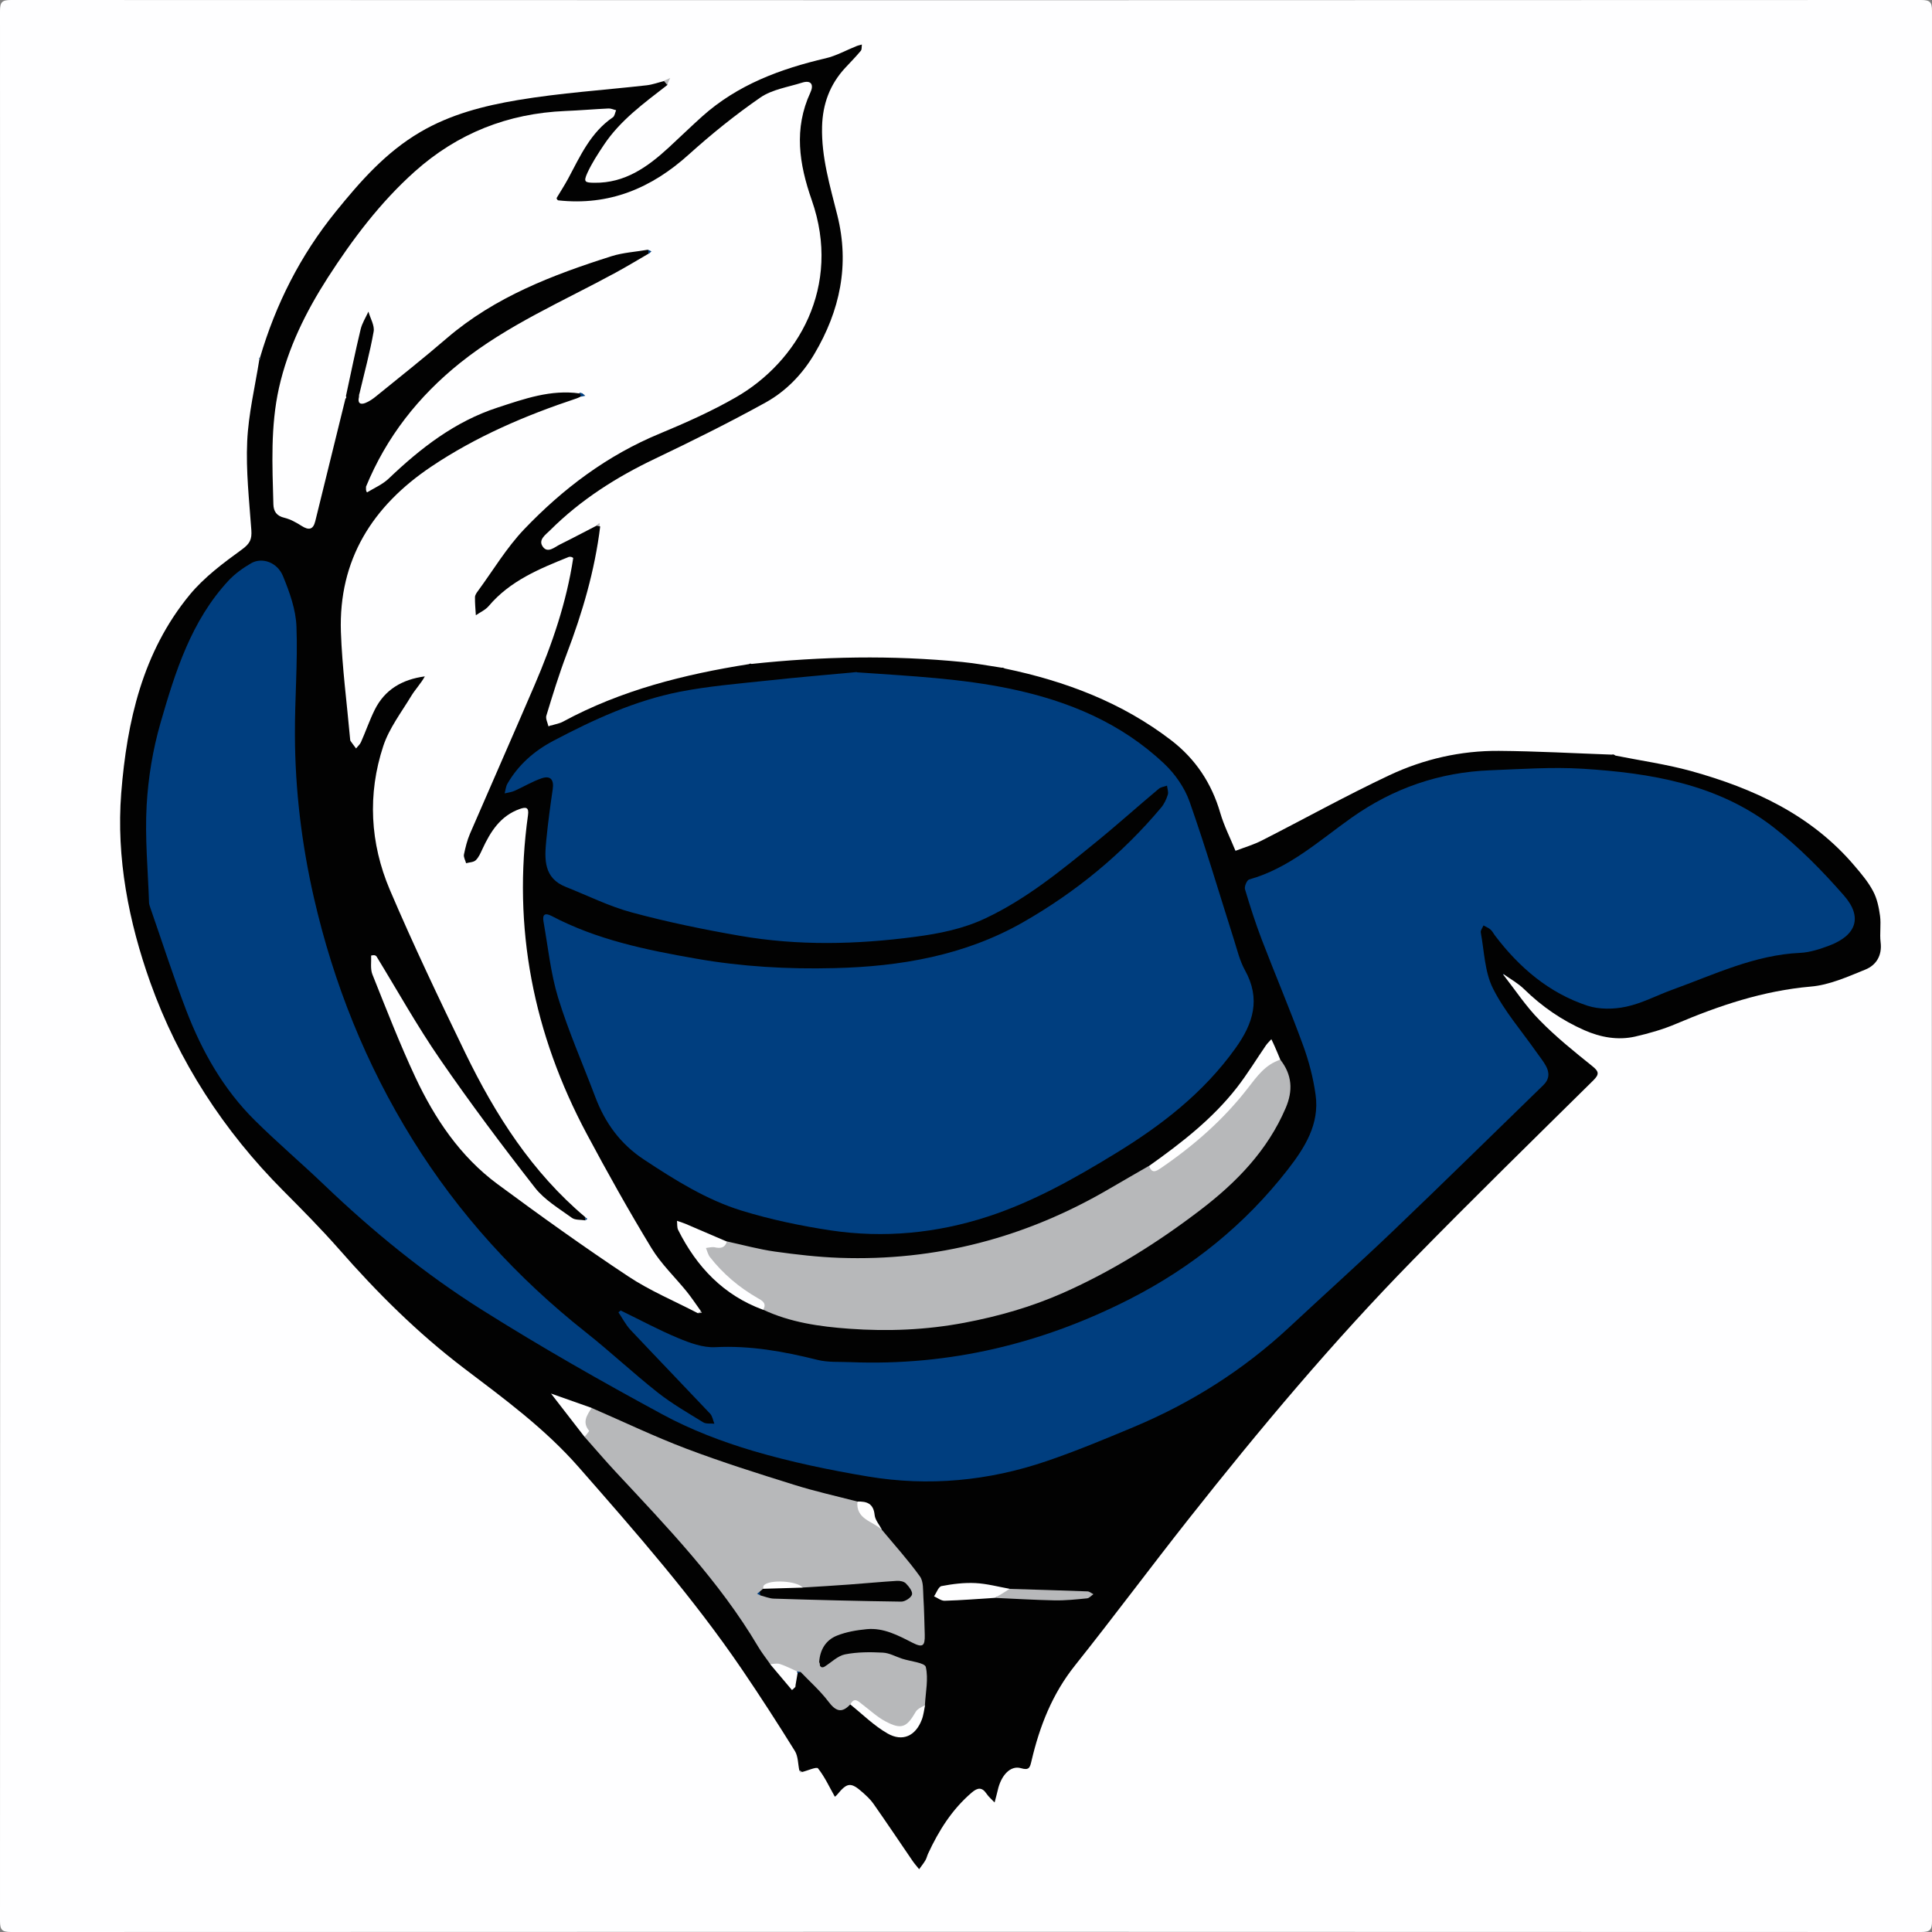 <?xml version="1.0" encoding="UTF-8"?>
<svg id="Layer_2" data-name="Layer 2" xmlns="http://www.w3.org/2000/svg" viewBox="0 0 200 200">
  <rect x="0" y="0" width="200" height="200" fill="#808080" stroke="none"/>
  <defs>
    <style>
      .cls-1 {
        fill: #003e7f;
      }

      .cls-2 {
        fill: #020202;
      }

      .cls-3 {
        fill: #fefeff;
      }

      .cls-4 {
        fill: #b7b8ba;
      }
    </style>
  </defs>
  <g id="Layer_1-2" data-name="Layer 1">
    <g>
      <path class="cls-3" d="m199.98,100.12c0,32.91,0,65.82.02,98.73,0,.94-.21,1.15-1.15,1.15-65.9-.03-131.8-.03-197.7,0-.94,0-1.15-.21-1.15-1.15C.03,132.95.03,67.05,0,1.15,0,.21.21,0,1.15,0c65.9.03,131.8.03,197.7,0,.94,0,1.15.21,1.15,1.15-.03,32.99-.02,65.98-.02,98.98Z"/>
      <path class="cls-2" d="m127.91,88.07c.92-.35,1.88-.63,2.75-1.08,4.4-2.24,8.71-4.64,13.17-6.74,3.55-1.67,7.39-2.55,11.34-2.52,3.9.03,7.81.25,11.71.39.15-.07.25.04.36.1,2.6.52,5.24.89,7.79,1.59,6.49,1.8,12.48,4.54,16.96,9.83.7.82,1.41,1.66,1.91,2.61.41.76.6,1.68.72,2.55.12.9-.05,1.84.06,2.74.17,1.37-.45,2.37-1.58,2.83-1.83.74-3.72,1.6-5.65,1.76-4.92.43-9.47,1.96-13.95,3.86-1.36.58-2.81.99-4.25,1.32-1.79.4-3.57.07-5.23-.66-2.34-1.03-4.41-2.46-6.24-4.25-.62-.61-1.42-1.05-2.14-1.56l-.02.06c1.24,1.59,2.36,3.3,3.77,4.72,1.68,1.72,3.57,3.24,5.45,4.75.71.57.72.85.09,1.48-6.25,6.17-12.53,12.31-18.67,18.59-8.28,8.45-15.87,17.51-23.2,26.79-3.97,5.03-7.79,10.17-11.78,15.18-2.35,2.94-3.66,6.29-4.5,9.88-.16.67-.23,1.01-1.1.75-1.08-.31-2.06.74-2.4,2.31-.09.42-.22.83-.32,1.24-.28-.3-.61-.57-.83-.9-.47-.7-.92-.65-1.53-.13-2.04,1.74-3.42,3.94-4.53,6.34-.1.22-.15.48-.28.69-.19.32-.43.61-.64.91-.22-.28-.46-.54-.66-.83-1.36-1.99-2.7-3.99-4.08-5.96-.31-.44-.72-.81-1.12-1.17-1.21-1.07-1.59-1.02-2.61.22-.12.15-.29.26-.26.23-.57-1.01-1.05-2.06-1.74-2.93-.15-.19-1.08.24-1.66.38-.08-.06-.17-.11-.27-.15-.15-.68-.12-1.46-.46-2.02-1.77-2.85-3.59-5.67-5.48-8.45-5.07-7.45-11-14.21-16.92-20.96-3.49-3.98-7.72-7.08-11.9-10.25-4.76-3.62-8.97-7.81-12.9-12.3-1.84-2.09-3.81-4.08-5.77-6.05-6.17-6.19-10.86-13.42-13.77-21.58-2.22-6.24-3.53-12.87-3-19.59.59-7.41,2.21-14.6,7.09-20.52,1.5-1.82,3.49-3.3,5.42-4.7.82-.6,1.02-1.05.96-1.98-.22-3.06-.57-6.15-.43-9.2.13-2.84.81-5.66,1.26-8.49,0,0,.08-.06.08-.06l-.02-.1c1.63-5.55,4.18-10.6,7.84-15.12,2.55-3.15,5.18-6.15,8.74-8.24,3.14-1.85,6.61-2.73,10.11-3.32,4.41-.74,8.89-1.03,13.34-1.53.61-.07,1.2-.29,1.8-.44.23.04.36.16.34.41-2.39,1.86-4.87,3.64-6.58,6.22-.62.93-1.24,1.88-1.7,2.89-.42.93-.25,1,.74,1.01,3.16.04,5.49-1.63,7.67-3.63,1.16-1.07,2.3-2.18,3.47-3.23,3.67-3.29,8.1-4.93,12.81-6.03,1.1-.26,2.12-.84,3.18-1.26.17-.07.36-.1.55-.16-.03.22.01.51-.11.65-.51.61-1.06,1.17-1.6,1.75-1.6,1.72-2.35,3.75-2.41,6.1-.08,3.17.83,6.16,1.58,9.17,1.29,5.15.27,9.88-2.37,14.35-1.25,2.12-2.96,3.88-5.08,5.05-3.73,2.06-7.56,3.96-11.41,5.8-4.01,1.91-7.7,4.25-10.86,7.4-.48.48-1.3,1.01-.75,1.74.51.68,1.21.01,1.78-.27,1.26-.62,2.51-1.29,3.76-1.93.14-.03.27,0,.38.09-.56,4.56-1.84,8.92-3.47,13.2-.79,2.09-1.45,4.23-2.1,6.37-.1.31.13.73.21,1.1.12,0,.22-.11.34-.09.39-.13.82-.19,1.18-.39,6.02-3.26,12.54-4.89,19.24-5.95.09-.06.17-.07.27-.02,7.27-.78,14.54-.92,21.82-.2,1.36.13,2.72.39,4.07.59.14-.04.24.06.36.09,6.24,1.3,12.1,3.51,17.2,7.43,2.5,1.92,4.18,4.44,5.07,7.51.39,1.34,1.04,2.61,1.57,3.91l.06.03Z"/>
      <path class="cls-4" d="m69.06,8.78c-.11-.14-.23-.28-.34-.41.22-.1.44-.2.66-.3-.11.24-.22.48-.33.72Z"/>
      <path class="cls-4" d="m62.1,54.49c-.13-.03-.25-.06-.38-.09.11-.09.22-.18.33-.27.02.12.03.24.05.36Z"/>
      <path class="cls-1" d="m155.62,100.89s-.05-.01-.07-.02c.03-.02.06-.03.1-.05,0,0,.06.06.06.06,0,0-.08,0-.08,0Z"/>
      <polygon class="cls-1" points="127.91 88.07 127.85 88.13 127.85 88.04 127.91 88.07"/>
      <path class="cls-4" d="m167.25,78.21c-.12-.03-.24-.06-.36-.1.12.03.24.06.36.1Z"/>
      <path class="cls-4" d="m57.09,75.07l-.34.09.34-.09Z"/>
      <path class="cls-4" d="m77.77,68.71c-.09,0-.18.02-.27.02.09,0,.18-.02.27-.02Z"/>
      <polygon class="cls-1" points="26.89 37.02 26.93 37.12 26.83 37.18 26.81 37.07 26.89 37.02"/>
      <path class="cls-4" d="m82.74,183.26c.09.05.18.1.27.15-.05.03-.11.06-.16.1-.04-.08-.07-.16-.11-.25Z"/>
      <path class="cls-4" d="m104.01,69.19c-.12-.03-.24-.06-.36-.09.12.03.24.06.36.09Z"/>
      <path class="cls-1" d="m64.27,135.67c1.98.96,3.92,2.01,5.94,2.85,1.2.5,2.56,1,3.82.94,3.63-.19,7.1.44,10.58,1.31,1.11.28,2.31.19,3.47.24,10.2.4,19.81-1.91,28.87-6.53,6.42-3.27,11.93-7.71,16.37-13.42,1.76-2.27,3.29-4.69,2.87-7.72-.24-1.75-.7-3.51-1.31-5.17-1.34-3.67-2.87-7.27-4.27-10.92-.65-1.7-1.21-3.45-1.73-5.2-.08-.28.2-.95.44-1.01,4.14-1.16,7.24-4.02,10.62-6.41,4.31-3.04,9.06-4.68,14.3-4.89,3.2-.12,6.42-.36,9.6-.16,7.03.44,13.96,1.58,19.73,6.04,2.67,2.07,5.09,4.54,7.32,7.09,1.96,2.24,1.27,4.12-1.53,5.18-.96.36-1.99.7-3,.75-4.73.21-8.91,2.25-13.23,3.81-1.6.58-3.14,1.41-4.78,1.76-1.29.28-2.79.3-4.02-.1-3.99-1.32-7.07-3.96-9.59-7.29-.15-.2-.26-.44-.45-.6-.21-.18-.48-.28-.72-.42-.1.25-.32.51-.28.73.36,1.94.4,4.06,1.25,5.77,1.17,2.35,2.96,4.4,4.48,6.57.33.48.71.93.99,1.43.41.72.4,1.41-.25,2.04-5.17,5.02-10.3,10.07-15.51,15.05-3.55,3.39-7.21,6.67-10.8,10.02-4.74,4.41-10.13,7.82-16.1,10.32-2.99,1.25-5.99,2.5-9.05,3.54-6,2.04-12.18,2.62-18.43,1.58-4-.67-7.99-1.5-11.87-2.64-3.24-.96-6.47-2.19-9.44-3.8-6.32-3.42-12.58-6.98-18.66-10.81-5.88-3.7-11.28-8.1-16.32-12.92-2.37-2.27-4.88-4.4-7.21-6.71-3.24-3.21-5.46-7.13-7.08-11.35-1.35-3.52-2.5-7.12-3.74-10.68-.05-.16-.11-.32-.12-.48-.11-3.36-.44-6.73-.25-10.08.16-2.88.64-5.79,1.44-8.56,1.52-5.27,3.17-10.55,7.03-14.71.67-.72,1.51-1.32,2.36-1.81,1.12-.64,2.7-.1,3.29,1.35.68,1.66,1.33,3.46,1.39,5.23.14,3.73-.18,7.48-.16,11.23.02,5.67.7,11.27,1.96,16.8,2.04,8.91,5.4,17.3,10.22,25.06,4.78,7.7,10.82,14.32,17.94,19.95,2.54,2.01,4.91,4.24,7.46,6.25,1.46,1.15,3.1,2.09,4.69,3.07.3.18.76.1,1.15.14-.14-.35-.2-.78-.44-1.04-2.74-2.9-5.51-5.77-8.25-8.68-.49-.53-.83-1.2-1.24-1.81.08-.06.16-.13.24-.19Z"/>
      <path class="cls-1" d="m88.7,69.6c5.74.39,10.86.65,15.93,1.71,5.99,1.26,11.43,3.53,15.9,7.76,1.11,1.05,2.09,2.45,2.6,3.88,1.67,4.73,3.09,9.55,4.61,14.33.34,1.07.6,2.19,1.14,3.16,1.65,2.97.86,5.51-.99,8.08-3.32,4.64-7.7,8.01-12.49,10.93-4.19,2.56-8.47,4.97-13.17,6.5-5.3,1.72-10.74,2.24-16.24,1.42-3.1-.47-6.2-1.12-9.2-2.04-3.67-1.13-6.93-3.18-10.14-5.3-2.44-1.61-4.02-3.8-5.03-6.48-1.29-3.42-2.77-6.77-3.84-10.25-.78-2.56-1.05-5.27-1.52-7.92-.12-.7.14-.92.84-.56,4.69,2.47,9.81,3.52,14.97,4.42,4.72.83,9.49,1.1,14.28.98,6.86-.16,13.52-1.31,19.54-4.74,5.45-3.11,10.27-7.06,14.32-11.89.31-.37.53-.85.68-1.32.09-.28-.05-.62-.08-.94-.29.11-.64.14-.86.33-2.2,1.84-4.33,3.76-6.56,5.57-3.58,2.91-7.15,5.84-11.37,7.83-2.32,1.1-4.79,1.59-7.3,1.92-6.05.8-12.11.94-18.14-.11-3.75-.65-7.49-1.42-11.16-2.41-2.35-.63-4.56-1.74-6.83-2.64-2.32-.91-2.23-2.87-2.04-4.83.17-1.77.41-3.54.67-5.31.14-.97-.24-1.42-1.15-1.11-.97.33-1.87.88-2.81,1.3-.32.14-.68.18-1.02.26.09-.33.12-.7.28-.99,1.13-1.96,2.77-3.4,4.76-4.45,4.17-2.2,8.45-4.17,13.09-5.08,2.96-.58,5.99-.83,9-1.15,3.3-.36,6.6-.63,9.33-.89Z"/>
      <path class="cls-3" d="m67.08,25.85c-1.26.22-2.56.29-3.77.67-6.11,1.94-12.06,4.21-17.03,8.47-2.39,2.06-4.87,4.02-7.32,6.01-.35.29-.74.56-1.15.72-.52.2-.81,0-.65-.62,0-.14.01-.27.06-.39.5-2.13,1.08-4.24,1.46-6.39.11-.63-.35-1.37-.54-2.06-.28.61-.66,1.2-.81,1.84-.55,2.29-1.02,4.6-1.52,6.91.06.1.05.19-.05.26-1.04,4.22-2.08,8.45-3.12,12.67-.22.91-.68.97-1.42.5-.55-.35-1.16-.69-1.78-.84-.81-.19-1.12-.66-1.14-1.4-.11-4.03-.31-8.06.58-12.05.93-4.14,2.78-7.87,5.06-11.42,2.58-4,5.42-7.77,8.98-10.96,4.45-3.98,9.66-6.03,15.6-6.28,1.5-.06,2.99-.19,4.48-.26.26-.01.52.12.78.18-.11.25-.15.6-.33.73-2.31,1.57-3.39,4.02-4.64,6.36-.37.68-.79,1.33-1.19,2,.01.11.07.19.16.24,5.28.58,9.66-1.25,13.54-4.76,2.34-2.11,4.81-4.1,7.4-5.89,1.21-.83,2.84-1.07,4.3-1.53.98-.31,1.24.23.87,1.02-1.73,3.74-1.17,7.38.14,11.13,3.14,8.96-1.45,16.75-7.87,20.43-2.51,1.44-5.18,2.63-7.85,3.74-5.45,2.25-10.04,5.71-14.06,9.92-1.81,1.9-3.19,4.22-4.76,6.36-.15.2-.32.44-.32.66-.01.62.05,1.25.09,1.87.45-.31.99-.55,1.33-.95,2.21-2.62,5.25-3.86,8.3-5.09.17-.03.32,0,.45.11-.69,4.58-2.18,8.92-4,13.16-2.21,5.14-4.47,10.26-6.69,15.39-.29.68-.47,1.42-.62,2.14-.06.28.14.6.22.91.34-.1.77-.09,1-.31.31-.3.5-.75.69-1.16.84-1.81,1.86-3.44,3.88-4.15.63-.22.95-.17.84.63-1.63,11.68.56,22.66,6.08,33.01,2.13,3.99,4.34,7.94,6.69,11.81,1,1.65,2.45,3.02,3.68,4.54.51.64.96,1.32,1.44,1.99-.05.14-.2.16-.31.22-2.42-1.26-4.96-2.32-7.22-3.82-4.6-3.05-9.09-6.27-13.53-9.55-3.86-2.86-6.48-6.77-8.49-11.05-1.63-3.48-3.02-7.08-4.45-10.65-.23-.58-.1-1.3-.13-1.95.19-.04.39-.09.55.08,2.18,3.56,4.22,7.23,6.59,10.66,3.12,4.53,6.43,8.95,9.82,13.29.99,1.27,2.49,2.15,3.82,3.12.34.25.91.18,1.37.26.04-.1.05-.21.03-.32-5.52-4.65-9.31-10.58-12.42-16.98-2.71-5.59-5.39-11.21-7.83-16.93-2.04-4.81-2.32-9.89-.67-14.88.61-1.84,1.87-3.48,2.89-5.17.42-.69,1-1.29,1.41-2.03-2.33.31-4.15,1.35-5.2,3.48-.53,1.07-.92,2.22-1.41,3.32-.11.25-.34.44-.51.66-.19-.26-.39-.51-.57-.77-.04-.06-.04-.16-.05-.24-.33-3.68-.82-7.36-.95-11.05-.25-7.49,3.28-13.04,9.36-17.12,4.65-3.12,9.75-5.3,15.05-7.06.15-.05.3-.13.44-.2.04-.05.07-.11.08-.18-.02-.06-.07-.11-.12-.14,0,0-.09.01-.09.01-2.99-.43-5.74.56-8.5,1.46-4.42,1.44-7.97,4.2-11.28,7.36-.63.6-1.48.96-2.23,1.42-.16-.17-.1-.39-.11-.59,2.11-5.14,5.42-9.35,9.75-12.82,4.9-3.92,10.64-6.37,16.08-9.33,1.16-.63,2.28-1.31,3.42-1.97.05-.16.03-.3-.08-.43Z"/>
      <path class="cls-4" d="m79.73,172.26c-.42-.6-.89-1.19-1.26-1.82-4.01-6.77-9.44-12.39-14.75-18.09-1.1-1.18-2.14-2.41-3.21-3.61,0-.32.21-.69.02-.95-.79-1.07-.11-1.57.72-2.04,3.26,1.41,6.46,2.95,9.78,4.21,3.67,1.39,7.41,2.57,11.16,3.74,2.16.68,4.38,1.17,6.57,1.74.47,1.29,1.74,1.89,2.52,2.91,1.33,1.6,2.74,3.16,3.95,4.84.39.54.31,1.43.36,2.17.08,1.29.1,2.58.14,3.87.03,1.18-.22,1.36-1.28.82-1.49-.76-2.98-1.56-4.71-1.4-1.05.1-2.13.28-3.1.67-1.16.46-1.76,1.47-1.84,2.75.08.11.07.23.08.36.04.07.1.12.17.16.11.02.21,0,.31-.06.7-.44,1.36-1.12,2.12-1.27,1.26-.25,2.6-.25,3.9-.18.68.03,1.34.41,2.01.63.86.28,2.35.41,2.45.86.28,1.23-.02,2.6-.09,3.91-.58.43-.89,1.09-1.31,1.65-.58.77-1.29.98-2.19.63-1.02-.4-1.93-.97-2.74-1.7-.42-.38-.8-.9-1.5-.61-.9.96-1.52.67-2.26-.31-.84-1.11-1.9-2.04-2.86-3.05-.22,0-.43.02-.63.12-.56.12-1.05-.02-1.46-.43-.3-.3-.66-.46-1.08-.52Z"/>
      <path class="cls-4" d="m132.54,109.7c1.22,1.56,1.33,3.2.55,5.01-1.88,4.39-5.08,7.68-8.78,10.51-4.43,3.39-9.14,6.35-14.26,8.62-3.28,1.45-6.67,2.42-10.21,3.09-3.97.75-7.94.91-11.93.62-3.05-.22-6.1-.65-8.93-1.98-.25-.67-.8-1.05-1.38-1.39-1.71-1-3.09-2.38-4.34-3.89-.27-.32-.57-.66-.39-1.11.19-.5.65-.42,1.07-.4.46.02.92.06,1.3-.27,1.65.36,3.29.81,4.96,1.05,2.22.31,4.46.57,6.7.65,10.01.36,19.32-2.1,27.96-7.16,1.36-.8,2.72-1.57,4.08-2.36.59.25,1.01-.07,1.48-.37,3.78-2.39,6.82-5.55,9.52-9.08.64-.84,1.43-1.52,2.59-1.55Z"/>
      <path class="cls-3" d="m132.54,109.7c-1.55.49-2.43,1.74-3.36,2.94-2.53,3.27-5.6,5.95-8.99,8.27-.5.34-.96.62-1.23-.22,3.32-2.36,6.54-4.85,9.07-8.09,1.09-1.4,2.02-2.93,3.03-4.4.16-.23.37-.41.55-.62.12.25.24.49.35.75.2.45.39.91.58,1.37Z"/>
      <path class="cls-3" d="m75.25,128.52c-.2.66-.66.74-1.26.6-.28-.06-.61.04-.91.07.13.31.21.68.41.94,1.36,1.74,3.02,3.14,4.93,4.24.44.25,1,.52.58,1.22-4.11-1.51-6.88-4.44-8.8-8.27-.13-.27-.08-.62-.12-.94.29.1.58.18.86.3,1.44.61,2.88,1.23,4.31,1.85Z"/>
      <path class="cls-3" d="m102.98,165.41c-1.73.11-3.46.25-5.19.3-.36.01-.74-.3-1.1-.46.26-.37.46-1,.78-1.06,1.15-.22,2.34-.37,3.51-.31,1.18.06,2.36.38,3.53.59.27.51-.07.66-.46.73-.36.07-.74-.01-1.06.21Z"/>
      <path class="cls-3" d="m88.02,176.45c.42-.82.84-.32,1.26,0,.78.59,1.51,1.28,2.37,1.74,1.67.89,2.21.64,3.15-.99.18-.32.64-.48.97-.72-.11.52-.16,1.06-.35,1.55-.64,1.67-1.98,2.31-3.54,1.42-1.4-.8-2.58-1.98-3.85-3Z"/>
      <path class="cls-4" d="m102.98,165.41c.24-.14.49-.28.73-.42.27-.16.53-.34.79-.51,2.69.08,5.38.16,8.07.26.21,0,.41.19.62.29-.22.15-.43.41-.66.43-1.11.11-2.23.23-3.35.21-2.07-.04-4.14-.17-6.21-.26Z"/>
      <path class="cls-3" d="m61.25,145.75c-.48.74-1.01,1.46-.27,2.36.04.05-.3.41-.47.63-1.16-1.49-2.32-2.99-3.47-4.48h0c1.41.5,2.81,1,4.22,1.49Z"/>
      <path class="cls-3" d="m79.73,172.26c.34,0,.71-.1,1.01,0,.61.2,1.18.5,1.77.76.02.05.04.1.06.16-.07.43-.15.86-.22,1.29.02.11-.02.2-.12.26h0c-.07.09-.15.16-.25.22-.75-.89-1.51-1.78-2.26-2.68Z"/>
      <path class="cls-3" d="m91.28,158.35c-.94-.89-2.69-1.06-2.52-2.91.97-.03,1.66.2,1.78,1.38.05.53.49,1.02.75,1.52Z"/>
      <path class="cls-1" d="m67.08,25.85c.12.06.24.11.36.17-.09.09-.19.18-.28.26-.02-.14-.05-.29-.07-.43Z"/>
      <path class="cls-1" d="m60.3,40.73c.1.08.19.16.29.24-.14.03-.29.06-.43.09-.04-.1-.09-.2-.13-.31,0,0-.06-.04-.06-.04l.03-.07c.1.03.2.06.3.08Z"/>
      <path class="cls-1" d="m60.61,126.03c.07.05.13.1.2.14-.08.06-.15.12-.23.18.01-.11.02-.21.03-.32Z"/>
      <path class="cls-4" d="m38.98,99.02c-.18-.03-.37-.06-.55-.08.18.03.37.06.55.08Z"/>
      <path class="cls-4" d="m72.25,135.95c.1-.07.2-.15.31-.22.03.06.07.11.1.17-.14.02-.27.04-.41.05Z"/>
      <path class="cls-4" d="m59.36,57.77c-.15-.04-.3-.07-.45-.11.15.04.3.07.45.11Z"/>
      <path class="cls-4" d="m37.91,50.4c.04.2.08.39.11.59-.04-.2-.08-.39-.11-.59Z"/>
      <path class="cls-1" d="m84.89,172.44c-.03-.12-.05-.24-.08-.36.03.12.05.24.08.36Z"/>
      <path class="cls-1" d="m85.36,172.54c-.1.02-.21.04-.31.06.1-.02.21-.04.31-.06Z"/>
      <path class="cls-1" d="m82.58,173.18c-.06-.04-.08-.09-.06-.16.13.03.25.05.38.08-.11.03-.21.05-.32.08Z"/>
      <path class="cls-1" d="m57.04,144.26s-.06-.04-.09-.06c.03.02.06.04.09.06,0,0,0,0,0,0Z"/>
      <path class="cls-4" d="m57.8,20.74c-.05-.08-.11-.16-.16-.24.05.08.11.16.16.24Z"/>
      <path class="cls-4" d="m35.77,41.27l.05-.26c-.02.09-.03.17-.05.26Z"/>
      <path class="cls-4" d="m37.23,40.72c-.02.13-.04.26-.06.39.02-.13.04-.26.06-.39Z"/>
      <path class="cls-4" d="m82.25,174.72c.04-.09.08-.17.12-.26-.04.09-.08.17-.12.26Z"/>
      <path class="cls-4" d="m81.99,174.94c.08-.07.17-.14.25-.21-.08.07-.17.14-.25.21Z"/>
      <path class="cls-4" d="m60.3,40.73c-.1-.03-.2-.06-.3-.08.1.03.2.06.3.08Z"/>
      <path class="cls-2" d="m78.65,164.76c.12-.1.24-.2.35-.3,1.35-.55,2.73-.51,4.11-.12,1.6-.1,3.2-.19,4.8-.31,1.65-.12,3.29-.28,4.94-.38.31-.02.73.06.93.27.31.31.72.85.63,1.15-.1.33-.72.73-1.11.73-4.39-.06-8.79-.17-13.18-.31-.48-.01-.95-.22-1.42-.34-.1-.12-.11-.25-.05-.39Z"/>
      <path class="cls-3" d="m83.11,164.35c-1.37.04-2.74.08-4.11.12.02-.12,0-.28.07-.35.58-.65,3.49-.47,4.04.24Z"/>
      <path class="cls-1" d="m78.65,164.76c.02.13.03.26.05.39-.11-.06-.22-.11-.33-.17.1-.07.19-.15.29-.22Z"/>
    </g>
  </g>
</svg>